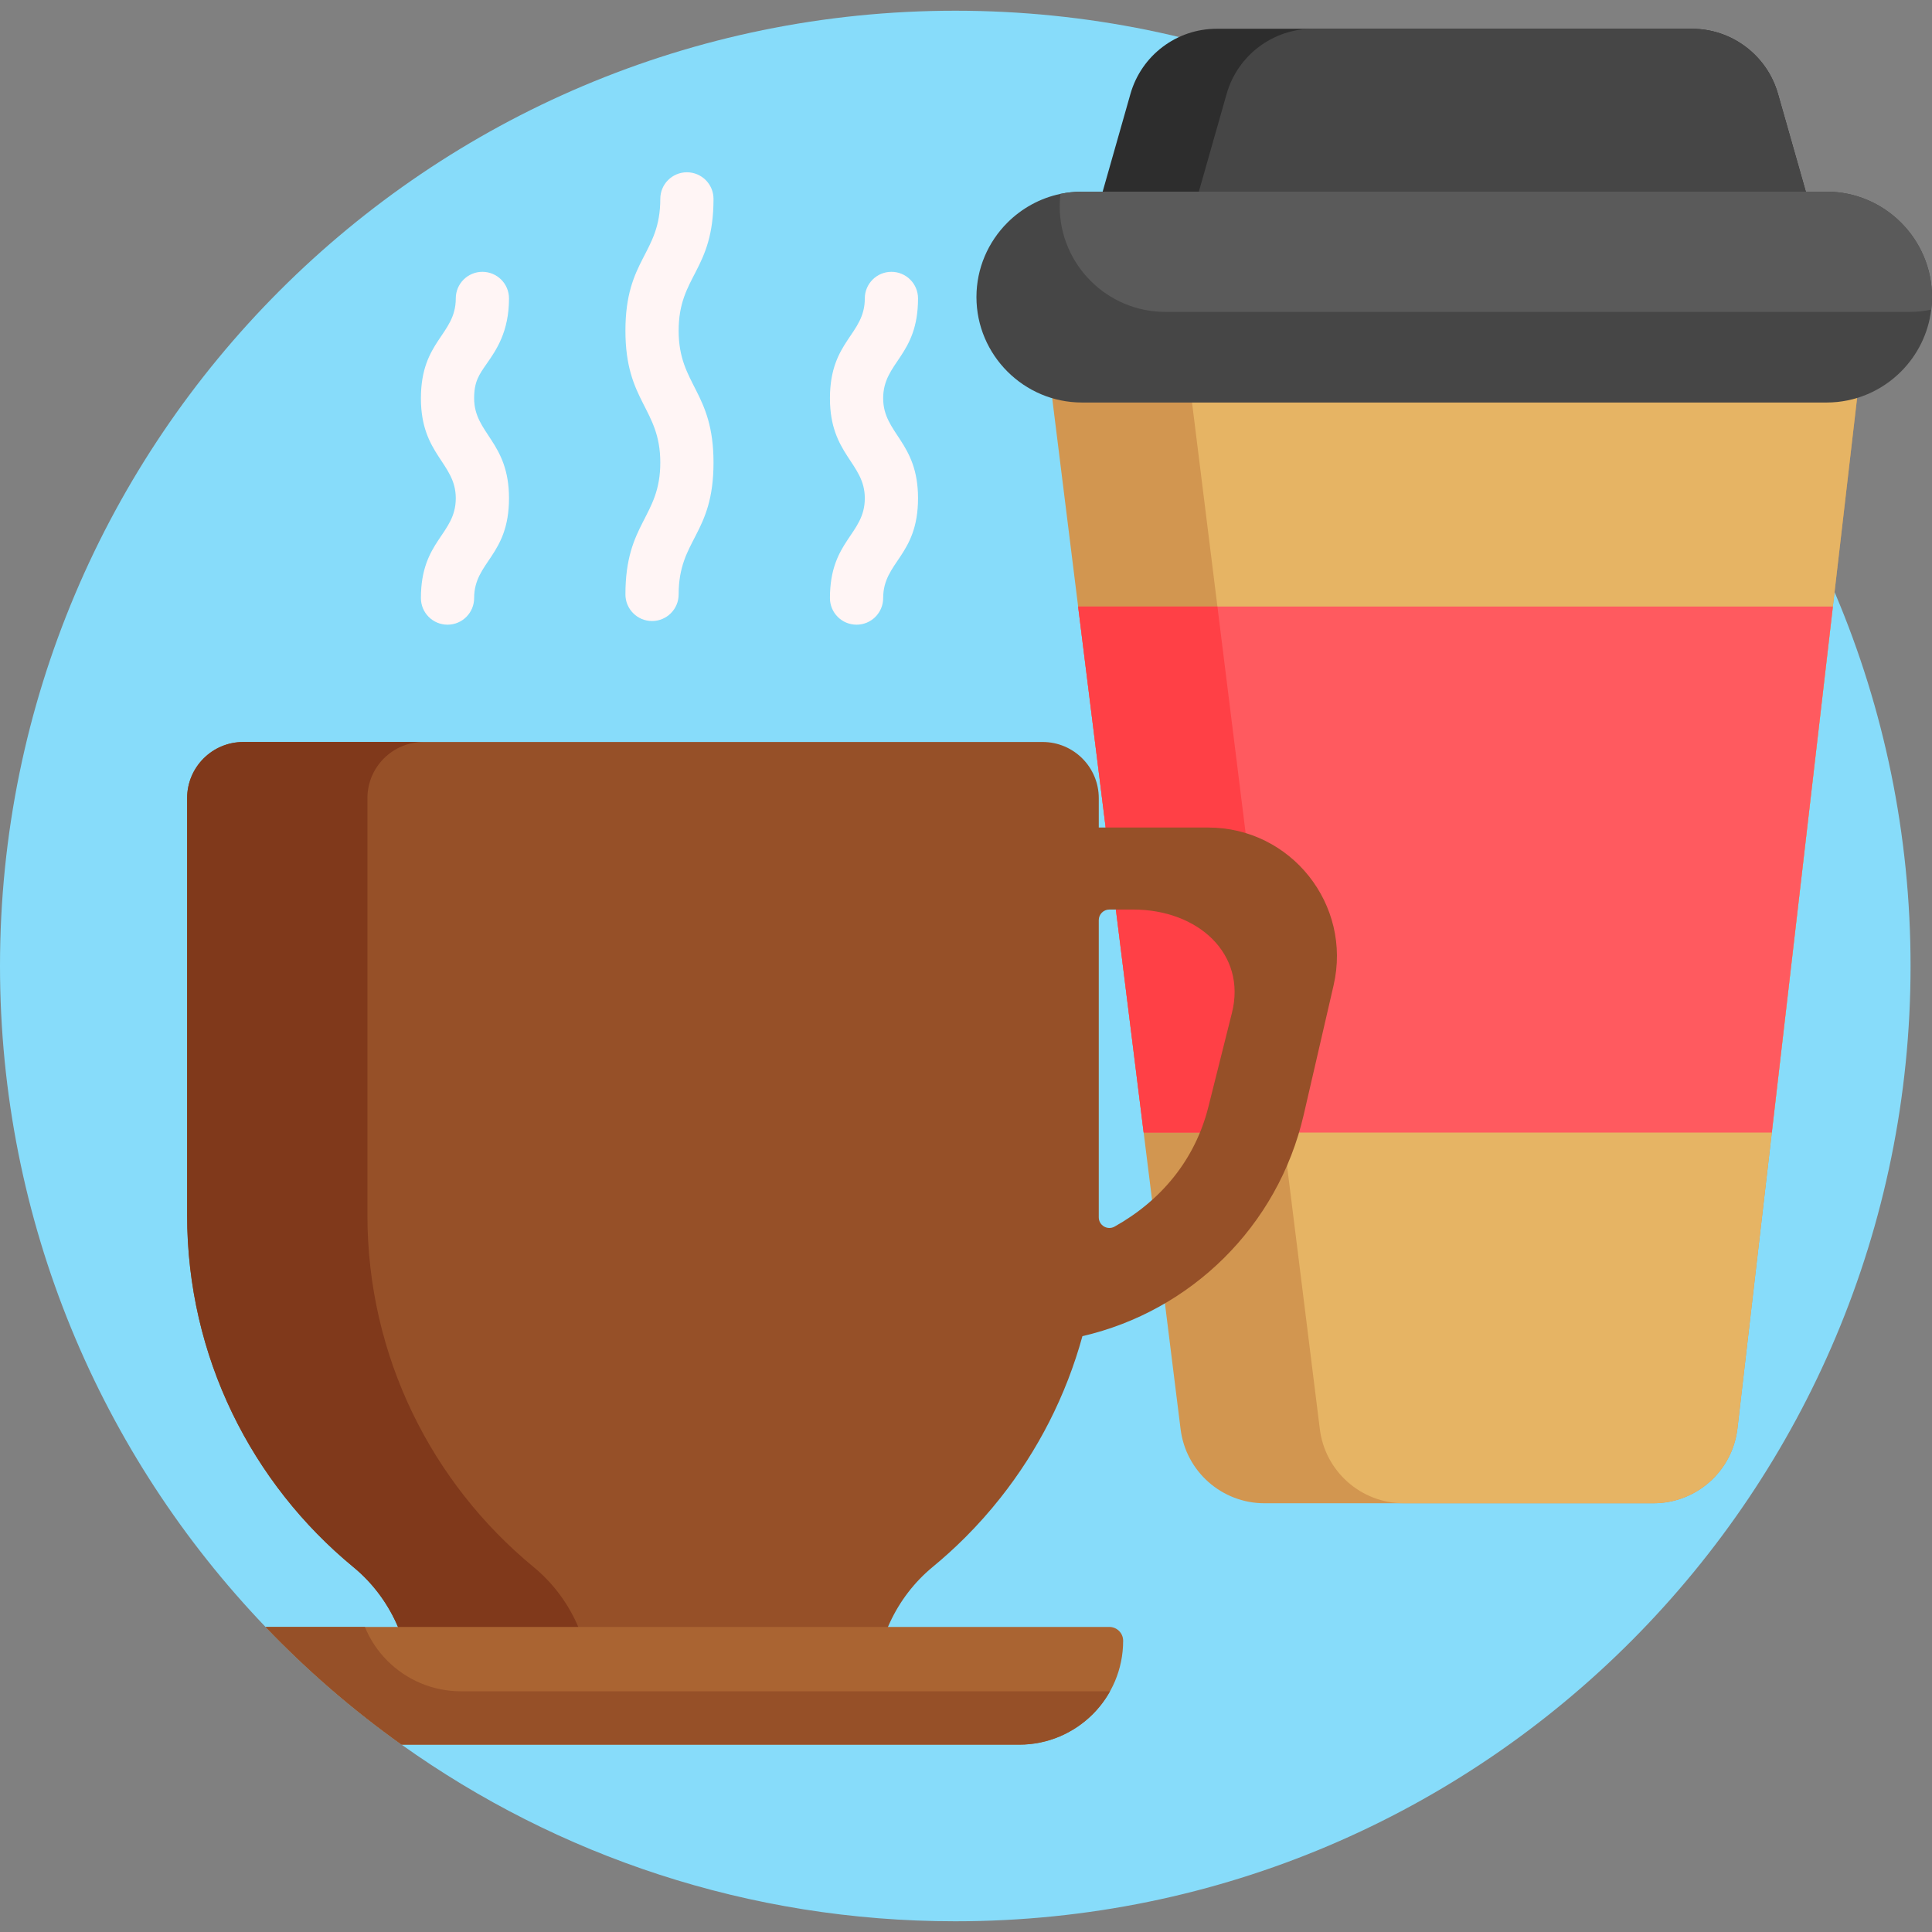<?xml version="1.0" encoding="iso-8859-1"?>
<!-- Generator: Adobe Illustrator 19.0.0, SVG Export Plug-In . SVG Version: 6.00 Build 0)  -->
<svg version="1.1" id="Capa_1" xmlns="http://www.w3.org/2000/svg" xmlns:xlink="http://www.w3.org/1999/xlink" x="0px" y="0px"
	 viewBox="0 0 512 512" style="enable-background:new 0 0 512 512;" xml:space="preserve">
<rect x="0" y="0" width="512" height="512" fill="#808080" stroke="none"/>
<path style="fill:#87DCFA;" d="M506.318,256c0,138.931-112.416,253.159-253.159,253.159c-54.812,0-105.414-17.357-146.734-46.81
	c-12.992-9.262-25.067-19.712-36.058-31.193C26.734,385.596,0,323.804,0,256C0,116.184,113.343,2.841,253.159,2.841
	C393.236,2.841,506.318,116.424,506.318,256z"/>
<path style="fill:#D29650;" d="M495.253,78.719l-9.523,82.025l-16.18,139.399l-9.106,78.41
	c-1.313,11.294-10.877,19.826-22.254,19.826H335.1c-11.304,0-20.837-8.429-22.233-19.649l-9.783-78.587l-17.368-139.399
	l-10.21-82.025L495.253,78.719L495.253,78.719z"/>
<path style="fill:#E6B464;" d="M495.253,78.719l-34.808,299.834c-1.313,11.294-10.877,19.826-22.254,19.826h-66.178
	c-11.314,0-20.847-8.429-22.243-19.649l-37.35-300.011L495.253,78.719L495.253,78.719z"/>
<g>
	<path style="fill:#FFF5F5;" d="M134.89,79.089c0-3.895-3.158-7.052-7.052-7.052s-7.052,3.157-7.052,7.052
		c0,9.657-9.24,11.174-9.24,26.47c0,14.955,9.24,17.105,9.24,26.47c0,9.656-9.24,11.173-9.24,26.467
		c0,3.894,3.157,7.052,7.052,7.052l0,0c3.894,0,7.052-3.157,7.052-7.052c0-9.645,9.24-11.173,9.24-26.467
		c0-14.955-9.24-17.105-9.24-26.47c0-4.4,1.262-6.206,3.351-9.198C131.486,92.801,134.89,87.925,134.89,79.089z"/>
	<path style="fill:#FFF5F5;" d="M234.047,105.559c0-9.657,9.24-11.174,9.24-26.47c0-3.895-3.157-7.052-7.052-7.052
		c-3.895,0-7.052,3.157-7.052,7.052c0,9.657-9.24,11.174-9.24,26.47c0,14.955,9.24,17.105,9.24,26.47
		c0,9.656-9.24,11.173-9.24,26.467c0,3.895,3.157,7.052,7.052,7.052c3.895,0,7.052-3.157,7.052-7.052
		c0-9.656,9.24-11.173,9.24-26.467C243.287,117.075,234.047,114.924,234.047,105.559z"/>
	<path style="fill:#FFF5F5;" d="M189.088,52.708c0-3.895-3.158-7.052-7.052-7.052s-7.052,3.157-7.052,7.052
		c0,14.671-9.24,15.784-9.24,34.94c0,18.912,9.24,20.521,9.24,34.942c0,14.535-9.24,15.86-9.24,34.937
		c0,3.895,3.158,7.052,7.052,7.052c3.895,0,7.052-3.157,7.052-7.052c0-14.67,9.24-15.782,9.24-34.937
		c0-18.912-9.24-20.521-9.24-34.942C179.848,72.976,189.088,71.867,189.088,52.708z"/>
</g>
<path style="fill:#2D2D2D;" d="M486.511,78.724h-202.24l15.311-53.847c2.912-10.207,12.238-17.253,22.843-17.253h125.918
	c10.62,0,19.944,7.045,22.843,17.253L486.511,78.724z"/>
<g>
	<path style="fill:#464646;" d="M486.511,78.724h-176.75l15.311-53.847C327.985,14.67,337.31,7.624,347.93,7.624h100.413
		c10.62,0,19.944,7.045,22.843,17.253L486.511,78.724z"/>
	<path style="fill:#464646;" d="M512,78.724c0,1.132-0.074,2.25-0.206,3.339c-0.765,6.354-3.691,12.091-8.001,16.4
		c-5.059,5.059-12.046,8.207-19.723,8.207H286.714c-15.37,0-27.946-12.575-27.946-27.946c0-7.677,3.147-14.664,8.208-19.723
		c3.794-3.78,8.648-6.501,14.061-7.619c1.839-0.382,3.736-0.589,5.677-0.589H484.07C499.425,50.793,512,63.368,512,78.724z"/>
</g>
<path style="fill:#5A5A5A;" d="M512,78.724c0,1.132-0.074,2.25-0.206,3.339c-1.824,0.382-3.721,0.589-5.662,0.589H308.776
	c-15.37,0-27.946-12.576-27.946-27.946c0-1.132,0.073-2.236,0.206-3.325c1.839-0.382,3.736-0.589,5.677-0.589H484.07
	C499.425,50.793,512,63.368,512,78.724z"/>
<polygon style="fill:#FF5A5F;" points="485.731,160.744 469.551,300.143 303.084,300.143 285.717,160.744 "/>
<polygon style="fill:#FF4046;" points="322.629,160.744 285.717,160.744 303.084,300.143 339.987,300.143 "/>
<path style="fill:#965028;" d="M320.171,219.306h-28.985v-7.783c0-8.222-6.666-14.888-14.888-14.888H64.476
	c-8.222,0-14.888,6.666-14.888,14.888v110.486c0,37.574,17.156,71.134,44.06,93.287c9.774,8.047,15.27,20.172,15.27,32.833v3.273
	h122.938v-3.28c0-12.702,5.561-24.827,15.362-32.906c2.986-2.461,5.851-5.062,8.585-7.795c3.305-3.305,6.424-6.805,9.326-10.482
	c9.912-12.509,17.377-27.032,21.726-42.846c28.643-6.613,51.784-29.005,58.633-58.628l7.928-34.35
	C358.354,239.726,342.112,219.306,320.171,219.306z M326.484,268.388l-6.251,24.952c-3.545,14.136-12.641,24.889-24.862,31.726
	c-1.888,1.056-4.198-0.324-4.188-2.487c0.001-0.19,0.001-0.38,0.001-0.571v-78.161c0-1.552,1.259-2.812,2.812-2.812h6.275
	C317.576,241.038,330.381,252.843,326.484,268.388z"/>
<path style="fill:#80391B;" d="M141.431,415.299c-26.911-22.16-44.06-55.718-44.06-93.287V211.523
	c0-8.22,6.657-14.888,14.888-14.888H64.48c-8.231,0-14.888,6.668-14.888,14.888v110.488c0,37.569,17.149,71.127,44.06,93.287
	c9.773,8.043,15.263,20.17,15.263,32.829v3.271h47.779v-3.271C156.694,435.469,151.204,423.342,141.431,415.299z"/>
<path style="fill:#AA6432;" d="M297.646,434.813c0,7.605-3.084,14.482-8.064,19.472c-4.99,4.98-11.877,8.064-19.472,8.064H106.425
	c-12.992-9.262-25.067-19.712-36.058-31.193h223.612C296,431.156,297.646,432.791,297.646,434.813z"/>
<path style="fill:#965028;" d="M294.166,448.211c-1.24,2.24-2.792,4.282-4.584,6.074c-4.99,4.98-11.877,8.064-19.472,8.064H106.425
	c-12.992-9.262-25.067-19.712-36.058-31.193h26.328c1.386,3.386,3.438,6.439,5.991,8.991c4.99,4.98,11.877,8.064,19.472,8.064
	L294.166,448.211L294.166,448.211z"/>
<g>
</g>
<g>
</g>
<g>
</g>
<g>
</g>
<g>
</g>
<g>
</g>
<g>
</g>
<g>
</g>
<g>
</g>
<g>
</g>
<g>
</g>
<g>
</g>
<g>
</g>
<g>
</g>
<g>
</g>
</svg>

